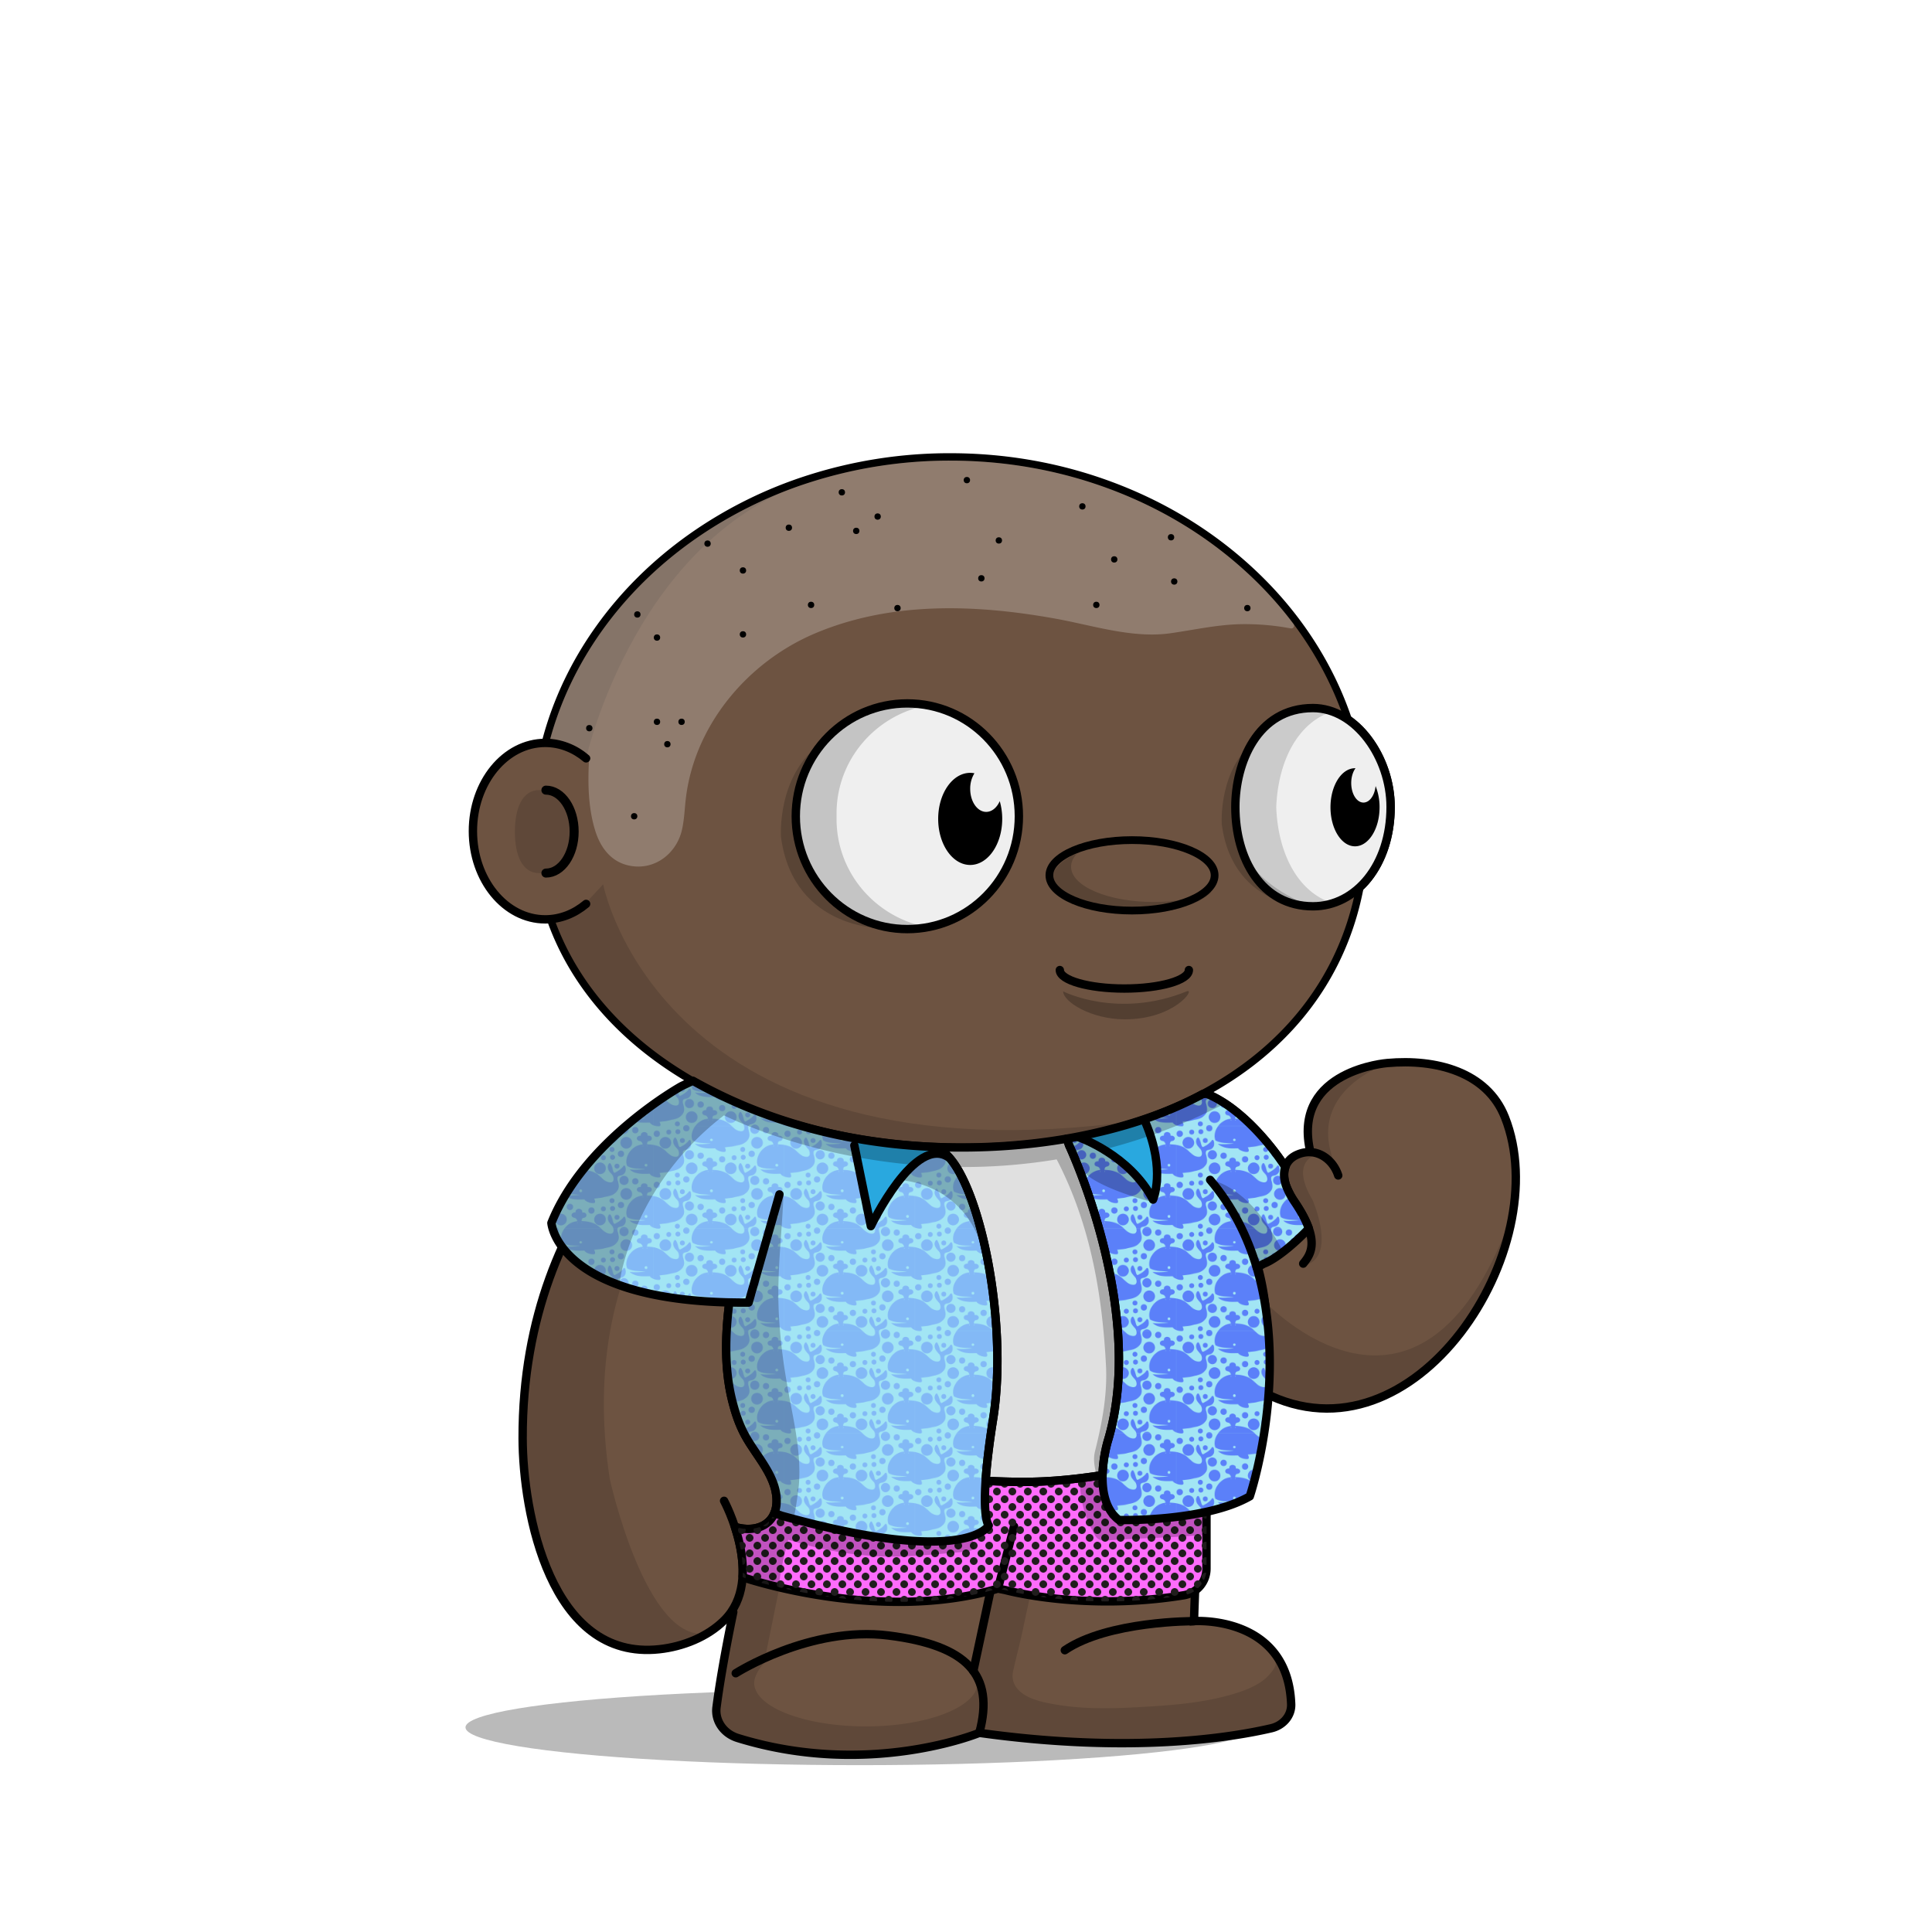 <svg xmlns="http://www.w3.org/2000/svg" xmlns:xlink="http://www.w3.org/1999/xlink" viewBox="0 0 3000 3000" width="100%" height="100%"><defs><style>.cls-1-37{opacity:0.27;}.cls-2-37{fill:#6d5341;}.cls-3-37,.cls-4-37{fill:none;stroke:#000;stroke-linecap:round;stroke-miterlimit:10;}.cls-3-37{stroke-width:13px;}.cls-4-37{stroke-width:14px;}.cls-5-37{opacity:0.13;}</style></defs><g id="body_ground_shadwo-37" data-name="body ground shadwo"><ellipse class="cls-1-37" cx="1334.82" cy="2682.24" rx="612.02" ry="58.67"/></g><g id="TONE_3" data-name="TONE 3"><path class="cls-2-37" d="M1075.21,1684.92l-86.3,76.44-81.19,108.46-57.17,122.51-32.25,136.1-6.75,96.68,6.35,91.23L835,2395.21l31.39,75.86,38.09,50.13,47.54,31,78.62,9.8,53.8-18.18,39.91-27.63,14.26-12.89-9.88,50-15.22,91.24,2.66,29.33,13.85,17,51.09,17.73,78.1,16.35h75.62l66.58-5.32,48.93-8.42,52-13.82,24.82-6.52,41.94,6.07,126.13,9.16,99.75-.28,77.23-5.54,66.85-9.41,35-7.15,26.94-20.17,3.93-17.17-4.13-32.14-26.1-52.19-43.66-30.74-77-13.9,10.76-205.51s11.6-13.31,15.48-16.39,47-58.42,47-58.42l25-55.24,10.56-19.26,31.14,13.27,62.08,11.3,70.55-7.08,44-23.38,49.3-35.46,42.09-44.1,45.13-60.73,24.32-63.88,17.23-65.23,5.15-65.54-6.61-53.5-17.62-48.7-32.84-34.56-44.43-25.16-50.48-7-43.5-2.38-47.62,10.35-47.78,27.42L2036,1718.43l-4.92,39.57,4.92,33.29-26.16,5.63-11.5,8.85-4.35,6.33-38.65-58.25-40.72-31.51-40.6-26.81,31.43-17.16,63.7-49.54,45.12-49.55L2062,1514.7l25.66-53.08,19.46-60.16,22-45.61s67.57-79.84,0-202.29c-1-1.73.06-10,.06-10l-42.42-40.22-26.54-55.74-22.12-48.66-38.92-53.08-40.7-42.47-35.39-32.73-84.93-62.81-67.24-33.62-70.78-27.43-73.43-21.23L1533,712.27l-76.08-3.54-109.71,10.61-100.85,26.55-81.4,33.62-67.24,37.15-77,58.39L963.2,934.33l-61.93,81.39-29.2,69-23.37,63.1-6.32,5.84L794.78,1169l-33.87,33-22.55,52v62.59l15.25,50.65L781,1405l52.34,22.55,25.51,2.22,26.54,65.47,44.24,61.93,38.93,41.58,61.93,50.43,47.77,29.19Z"/><path class="cls-3-37" d="M1188.61,1822.33c-25.84,55.2-43,113.78-52.34,173.17-9.26,58.83-13.91,121.32.77,179.71,4.69,18.63,10.62,36.6,19.91,53.7,18.31,33.72,51.4,65.64,48.8,105.78-2.14,33.08-31.85,46-64.61,36.29"/><path class="cls-3-37" d="M1875.87,1822.33s102.57,98.45,91,287.14c0,0-3.62,117-95.28,193.58a25.6,25.6,0,0,0-9.21,18.23c-1.49,27.45-5.31,101.95-8.34,196,0,0,145.74-10.32,150.89,129,.65,17.51-12.29,33-30.87,37.34-61.79,14.38-217.56,40-453.39,7.15,0,0-171.42,71-375.08,8-21.91-6.79-35.72-26.6-33-47.6,3.64-28.11,11-75.14,26-147.9"/><path class="cls-3-37" d="M1142.45,2598.2s115.4-73.83,237.21-58.6,165.4,61,141,151.19"/><path class="cls-3-37" d="M1854.07,2517.33s-133.35-.74-200.62,45.13"/><line class="cls-3-37" x1="1511.37" y1="2594.76" x2="1564.29" y2="2347.39"/><path class="cls-3-37" d="M1962.82,2162.51c234.13,119.66,454.59-224.88,374-427.73-28.07-70.68-107.32-90.8-182.53-84.12,0,0-145.76,11-120.63,133.23"/><path class="cls-3-37" d="M2078,1825.24c-8.17-25.5-34.33-44.87-63.48-32.33-21.57,9.27-24.07,30.78-17,49.43a121.09,121.09,0,0,0,13,24.25c40.21,59.72,25.13,80.86,13.07,95.56"/><path class="cls-3-37" d="M1994,1809.24s-53-83.28-120-110.78"/><path class="cls-4-37" d="M847.68,1226.92c24.22,0,43.86,28.83,43.86,64.39s-19.64,64.39-43.86,64.39"/><g class="cls-5-37"><path d="M1094.33,1787.19s-201.47,157.92-147.5,509.15c0,0,56.62,258.34,152.17,239.76l-45.17,19.08L987.54,2562l-45-14-53-42.94L852,2442.22s-19.3-58-20-60.58-15.21-73-15.21-73l-4.07-66,3.05-93.58,14.8-87.89,24.13-80.54,29.56-68.17,35.67-59,31.53-47.85,30.94-37.14,43.33-39.74,34.35-32.8,20.29-14.44-27.3-18.43-64-47.48-59.57-58.39-27.71-38.8-42.45-63.51-.62-25.09,42.47-18.58,35.39-38s89.35,468.89,829,367.15c13.61-1.87-115.08,25.45-101.63,22.66l90.13-18.72,59.92-21.23,59.94-27.48,16.88,11.15s-138.51,121.21-481.78,97.32S1157.34,1736.76,1094.33,1787.19Z"/><path d="M887.11,1291.31c0,35.64-22.14,64.54-49.45,64.54s-38.13-28.59-38.13-64.23,10.82-64.85,38.13-64.85S887.11,1255.67,887.11,1291.31Z"/><path d="M1573.17,2594.76c5-22.44,11.15-45.09,15.5-66,9.65-46.4,21-93.08,27.47-140,1.38-10.09,10.82-41.24-4.4-41.86a345.39,345.39,0,0,0-47.38,1.36l-45,207c-2.76,12.73-5.54,25.71-4.26,38.67,1.7,17.12,10.15,32.84,11.64,50,1.1,12.68-9.17,31.37,0,42.38,4.14,5,11.17,6.24,17.6,7.11,54.93,7.46,110,10.25,165.29,12.64h.92l112.2-1.68a17.54,17.54,0,0,0,1.77-.12l105.39-13.38,40.32-6.53a15.92,15.92,0,0,0,7-3l13.67-10.24c19.81-14.84,7.66-38.52,6.72-57.27l-8.71-23.49-9.17-10c5.94,6.46-12.78,24.53-16.48,27.49-13.29,10.63-30,17-46.12,22-49.56,15.11-100.57,18.33-151.92,21.17-41.23,2.29-82.9,2.88-123.77-3.88-14.26-2.36-29.29-5.19-42.53-11.13C1581.78,2628.28,1568.73,2614.52,1573.17,2594.76Z"/><path d="M1964,2021.1s239.6,257.11,382-130.4l-20.31,76.86L2277.13,2057l-57.28,64.14-72.94,47.35-81.48,18.63-48.89-5-53.72-19.66v-31.7l5.41-52.55Z"/><path d="M2047.55,1791.7s-47.47,7.88-9.43,71.58c0,0,38.93,88.47-12.38,101.74,0,0,7.07-21.24,8.84-23s-1-30.6-1-30.6l-15.51-33.06s-18.7-31.29-20.56-36,4.37-40.57,4.37-40.57l22.84-10.07,20.1-2.71Z"/><path d="M2158.44,1650.06s-139.78,42.47-82.27,165.44l-16.53-15s-22.62-9.72-24.28-13.26-4.87-29.41-4.59-31.07,5.2-35,5.2-35l19.58-28,29.33-21.85Z"/><path d="M910.12,1177.54s78.74-358.22,369.81-437l-115,38.93-81,47.6-83.15,68.5-73.31,85.71-52.94,78.26-27.88,94,40.48,9.18Z"/><path d="M1527.19,2638.53,1517,2606.15a27.42,27.42,0,0,1,.89,6.92c0,37.38-77.63,67.68-173.4,67.68s-173.4-30.3-173.4-67.68c0-10.07,8.47-24.59,18.57-33.18l1.72-5.79a2.09,2.09,0,0,1-2.82-2.32L1229,2372.66a44.63,44.63,0,0,1,51.53-35c28.26,5,69.15,9.6,119.68,9.6-108.73,0-195.06-106.63-211.45-199.06-8.65-48.77-14.07-95.19-13.38-144.66.75-52.56,2.46-108.52,10.89-166.33a2.09,2.09,0,0,0-4-1.14c-22.2,50.76-92.27,233.07-29,385.72a1.4,1.4,0,0,0,.15.3l43,70.9a2.56,2.56,0,0,1,.24.56l4.42,17a62.9,62.9,0,0,1-1.35,36.2l-4.83,14.12a2.11,2.11,0,0,1-1.14,1.24l-26.61,11.66a2.06,2.06,0,0,1-1.07.16l-21.94-2.52a2.1,2.1,0,0,0-2.27,2.61l7.71,29.28a1.59,1.59,0,0,1,.06.38l3.63,49.69a2.11,2.11,0,0,1-.08.75l-14.6,49.1-.06.26-24.2,149.68a2.1,2.1,0,0,0,0,.79l6,26.41a2.08,2.08,0,0,0,1.18,1.45l59.31,26.68a2,2,0,0,0,.49.15l69,12.26.26,0,84.09,4h.26l60.19-4.53.24,0,83.39-16a1.05,1.05,0,0,0,.24-.06l40.42-13a2.09,2.09,0,0,0,1.43-1.73l6.33-50.94"/><path d="M1918.06,2248.79s-59.53,81.86-149.77,94c0,0,23,15,91.12-2.65l4.42-20.35,8.85-16.81,10.48-10.21"/></g><path d="M2129.2,1143.53a144,144,0,0,0-31.17-30.72,536.58,536.58,0,0,0-23-56.35c-32.82-68.83-79.79-130.63-139.61-183.69s-129.34-94.63-206.81-123.7c-80.17-30.08-165.32-45.33-253.08-45.33a723.09,723.09,0,0,0-219.4,33.67,674.64,674.64,0,0,0-187.55,93.24c-56,39.93-104,87.44-142.51,141.21-39.24,54.78-67.57,114.53-84.18,177.58a5.75,5.75,0,0,0,11.12,2.93c16.26-61.69,44-120.17,82.41-173.82,37.78-52.73,84.83-99.34,139.84-138.54a663,663,0,0,1,184.36-91.64,711.53,711.53,0,0,1,215.91-33.13c86.38,0,170.17,15,249,44.6,76.14,28.57,144.52,69.46,203.22,121.54s104.7,112.6,136.85,180a522.14,522.14,0,0,1,24.57,61.08c1.7,1.17,3.39,2.41,5.06,3.7.85.67,1.71,1.35,2.55,2l.54.43c.91.76,1.82,1.54,2.72,2.34l.82.73c.88.79,1.76,1.59,2.63,2.42.22.2.43.42.65.63a141.8,141.8,0,0,1,14.69,16.6c21.6,28.51,34,65.55,34,101.63,0,40.38-11.31,77.31-31.91,104.43h0c-.65.86-1.31,1.7-2,2.53-.89,1.11-1.79,2.18-2.69,3.24l-1,1.09c-.6.69-1.2,1.36-1.81,2-.38.42-.77.83-1.16,1.25-.57.6-1.14,1.19-1.72,1.78-.39.4-.78.81-1.18,1.2-.91.9-1.83,1.8-2.76,2.66-20,109.66-76.83,202.64-167.34,272.26-54.72,42.09-120.47,74.65-195.41,96.79s-157.82,33.42-245.91,33.42c-73.58,0-145.3-7.85-213.16-23.33S1154,1714,1098,1684.31c-117.39-62.14-199.49-151.36-237.44-258a5.75,5.75,0,0,0-10.83,3.85c38.92,109.43,122.91,200.84,242.89,264.35,56.87,30.1,120.69,53.35,189.67,69.09,68.7,15.67,141.28,23.62,215.72,23.62,89.2,0,173-11.4,249.17-33.89,76.31-22.54,143.31-55.75,199.16-98.7,91.16-70.12,149-163.31,170.49-273.08a136.34,136.34,0,0,0,12.27-13.43c23.68-29.62,36.73-70.49,36.73-115.08C2165.83,1214.15,2152.48,1174.25,2129.2,1143.53Z"/><path class="cls-3-37" d="M910.12,1403.57c-18.06,15.13-39.93,24-63.49,24-62,0-112.3-61.34-112.3-137s50.28-137,112.3-137c23.56,0,45.43,8.85,63.49,24"/><path class="cls-3-37" d="M1124.34,2330.45s65.27,121.25,0,185.71c-26,25.66-63.7,40.75-100.54,44.76-169.74,18.5-211.9-213.21-212.25-327.21-1.19-384.43,268.87-552.24,268.87-552.24"/></g><defs><style>.cls-1-88,.cls-6-88{fill:none;}.cls-2-88{fill:#201d1d;}.cls-3-88{fill:blue;}.cls-4-88{fill:#e0e0e0;}.cls-5-88{fill:#ff6cfc;}.cls-6-88{stroke:#000;stroke-linecap:round;stroke-linejoin:round;stroke-width:13px;}.cls-7-88{fill:url(#_6_dpi_50_);}.cls-8-88{opacity:0.24;}.cls-9-88{fill:#a2e5f4;}.cls-1-880-88{opacity:0.44;fill:url(#New_Pattern_6);}.cls-1-881-88{fill:#29a8df;}</style><pattern id="_6_dpi_50_" data-name="6 dpi 50%" width="48" height="48" patternUnits="userSpaceOnUse" viewBox="0 0 48 48"><rect class="cls-1-88" width="48" height="48"/><circle class="cls-2-88" cx="24" cy="48" r="6"/><circle class="cls-2-88" cx="48" cy="48" r="6"/><circle class="cls-2-88" cx="24" cy="24" r="6"/><circle class="cls-2-88" cx="48" cy="24" r="6"/><circle class="cls-2-88" cx="36" cy="36" r="6"/><circle class="cls-2-88" cx="12" cy="36" r="6"/><circle class="cls-2-88" cx="36" cy="12" r="6"/><circle class="cls-2-88" cx="12" cy="12" r="6"/><circle class="cls-2-88" cy="48" r="6"/><circle class="cls-2-88" cy="24" r="6"/><circle class="cls-2-88" cx="24" r="6"/><circle class="cls-2-88" cx="48" r="6"/><circle class="cls-2-88" r="6"/></pattern><pattern id="New_Pattern_6" data-name="New Pattern 6" width="202.95" height="158.93" patternUnits="userSpaceOnUse" viewBox="0 0 202.95 158.93"><rect class="cls-1-88" width="202.95" height="158.93"/><circle class="cls-3-88" cx="36.86" cy="155.09" r="3.84"/><path class="cls-3-88" d="M260.76,109.88a9,9,0,0,1-5.72,5.6c-2.64,1-6.24.57-6.73,4.15a11.36,11.36,0,0,0,.48,4.41,44.18,44.18,0,0,1,1.36,6.64,13.55,13.55,0,0,1-.67,6.56,14.15,14.15,0,0,1-2.28,3.65,20.62,20.62,0,0,1-8.82,6.13,43.11,43.11,0,0,1-7,1.79c-1.77.35-3.5.82-5.25,1.24a41.86,41.86,0,0,1-5.67.92c-1.9.19-3.79.41-5.69.61l-2.68.3c1.61,2.91,2,5.48.84,6.51-1.72,1.47-11.67-.09-15.37-4.38a7,7,0,0,1-.63-.86c-2.69.07-5.38.15-8.07.15a56.55,56.55,0,0,1-9.55-.7,28,28,0,0,1-9.84-3.39,21,21,0,0,1-3.53-2.6,1.25,1.25,0,0,0-.24-.16l.06-.11.64.08c1.44.14,2.89.33,4.34.4,1.74.09,3.48.13,5.22.07,2.58-.08,5.15-.25,7.72-.4,1.45-.08,2.9-.19,4.35-.3l1.71-.12a.27.27,0,0,0,.19-.13c-.83-.07-1.66-.16-2.48-.21l-5.57-.33c-1.37-.08-2.74-.14-4.11-.25a41.63,41.63,0,0,1-12.2-2.36c-1.19-.47-2.32-1.09-3.47-1.66a.82.82,0,0,1-.34-.43,16.74,16.74,0,0,1-1.23-6.45A23.78,23.78,0,0,1,163,123.78a29.79,29.79,0,0,1,10.59-12.15,26.15,26.15,0,0,1,9.79-3.82c.83-.15,1.67-.27,2.51-.36-.06-.22-.12-.43-.19-.65a6.85,6.85,0,0,0-2.44-3.84c-1.12-.76-2.51-.79-3.74-1.28A4.08,4.08,0,0,1,177.06,99a3.63,3.63,0,0,1-.08-1.27,4.11,4.11,0,0,1,2.46-3.14,6.26,6.26,0,0,1,2-.6,5.27,5.27,0,0,1,1.05,0,.69.69,0,0,0,.73-.78,4.17,4.17,0,0,1,1.52-3.68,5.88,5.88,0,0,1,4.89-1,5.33,5.33,0,0,1,3.29,2,3.55,3.55,0,0,1,.61,2.69.68.68,0,0,0,.73.83q.38,0,.75,0a6.11,6.11,0,0,1,2.67.54,4.18,4.18,0,0,1,2.53,3.61,4,4,0,0,1-2.45,3.54,11.12,11.12,0,0,1-1.62.46,6.55,6.55,0,0,0-1.56.48c-1.59.81-1.89,3-2,4.64,1.82.07,3.63.2,5.44.36a46.07,46.07,0,0,1,10.46,2.08,31.55,31.55,0,0,1,6.84,3.13,37.57,37.57,0,0,1,5.68,4.44c1.86,1.68,3.7,3.38,5.59,5a19.2,19.2,0,0,0,5.29,3.3c14.06,5,10.4-8.08,8.43-10.35-2.71-3.13-6-6.1-6.93-10.32a8.63,8.63,0,0,1,1.4-7.14,1.83,1.83,0,0,1,1.77-.88,2,2,0,0,1,1.07,1,31.08,31.08,0,0,1,2.79,6.62c.68,2.16.89,4.47,2.2,6.4a1.52,1.52,0,0,0,.75.67c.8.25,2.13-.74,2.81-1.09,1-.54,2.06-1.12,3.06-1.75a33.43,33.43,0,0,0,5.29-4,24.89,24.89,0,0,0,2.3-2.52c.49-.63,1-1.63,1.9-1.68,1.07-.06,1.61,1.06,1.83,1.93A14,14,0,0,1,260.76,109.88Zm-74.39.61a10.18,10.18,0,0,0-.08-1.12l-.06-.33c-.33.2-.52.43-.52.69S186,110.27,186.37,110.49Zm6.91,29.69a2.13,2.13,0,1,0-2.1,1.78A2,2,0,0,0,193.28,140.18Zm0-30.45c0-.28-.23-.54-.63-.76,0,.22,0,.44,0,.66s.06.52.09.78A.9.9,0,0,0,193.28,109.73Z"/><circle class="cls-3-88" cx="160.48" cy="104.92" r="9.09"/><circle class="cls-3-88" cx="139.14" cy="127.48" r="3.84"/><circle class="cls-3-88" cx="174.47" cy="85.36" r="4.89"/><circle class="cls-3-88" cx="152.21" cy="122.12" r="4.89"/><path class="cls-3-88" d="M159.28,149.61a9,9,0,0,1-5.71,5.6c-2.64,1-6.25.57-6.74,4.15a11.34,11.34,0,0,0,.48,4.41,44.31,44.31,0,0,1,1.36,6.65A13.64,13.64,0,0,1,148,177a14.25,14.25,0,0,1-2.28,3.65,20.6,20.6,0,0,1-8.83,6.13,42.62,42.62,0,0,1-7.05,1.8c-1.76.35-3.5.81-5.25,1.24a43.19,43.19,0,0,1-5.67.91c-1.9.19-3.79.41-5.68.62l-2.68.29c1.6,2.91,2,5.48.83,6.51-1.71,1.47-11.67-.09-15.37-4.38a6.9,6.9,0,0,1-.63-.85c-2.69.07-5.38.14-8.07.14a55.68,55.68,0,0,1-9.55-.7A28.28,28.28,0,0,1,67.94,189a22.06,22.06,0,0,1-3.53-2.61,1.6,1.6,0,0,0-.23-.16l0-.1.64.07c1.45.14,2.89.34,4.34.41,1.74.08,3.49.12,5.23.06,2.57-.08,5.14-.25,7.71-.39l4.35-.3,1.72-.13a.23.23,0,0,0,.18-.13c-.83-.07-1.65-.15-2.48-.21-1.85-.12-3.71-.22-5.57-.33-1.37-.08-2.74-.14-4.1-.24a41.58,41.58,0,0,1-12.2-2.37c-1.19-.47-2.33-1.09-3.48-1.66a.84.84,0,0,1-.34-.42A16.82,16.82,0,0,1,59,174a23.77,23.77,0,0,1,2.51-10.47,29.92,29.92,0,0,1,10.59-12.15,26,26,0,0,1,9.79-3.81c.83-.15,1.67-.28,2.51-.37l-.18-.64a7,7,0,0,0-2.45-3.85c-1.11-.75-2.51-.79-3.73-1.28a4,4,0,0,1-2.46-2.69,3.4,3.4,0,0,1-.09-1.27A4.14,4.14,0,0,1,78,134.31a6.19,6.19,0,0,1,2-.59,6.26,6.26,0,0,1,1.06,0,.7.7,0,0,0,.73-.78,4.17,4.17,0,0,1,1.51-3.68,5.92,5.92,0,0,1,4.89-1,5.33,5.33,0,0,1,3.29,2,3.55,3.55,0,0,1,.61,2.69.69.69,0,0,0,.74.83l.74,0a6.3,6.3,0,0,1,2.68.54,4.19,4.19,0,0,1,2.53,3.61,4,4,0,0,1-2.46,3.54,9.88,9.88,0,0,1-1.61.46,6.73,6.73,0,0,0-1.56.48c-1.59.81-1.9,3-2,4.64,1.82.07,3.64.2,5.45.36a46,46,0,0,1,10.45,2.08,31.62,31.62,0,0,1,6.85,3.13A39.28,39.28,0,0,1,119.6,157c1.85,1.68,3.69,3.38,5.58,5a19.5,19.5,0,0,0,5.29,3.3c14.06,5,10.4-8.07,8.44-10.35-2.71-3.13-6-6.1-6.94-10.32a8.6,8.6,0,0,1,1.41-7.14,1.86,1.86,0,0,1,1.76-.88,2,2,0,0,1,1.08,1,31.08,31.08,0,0,1,2.79,6.62c.68,2.17.89,4.47,2.19,6.4a1.57,1.57,0,0,0,.75.67c.81.26,2.13-.74,2.82-1.09,1-.54,2.06-1.12,3-1.75a32.41,32.41,0,0,0,5.29-4,22.83,22.83,0,0,0,2.3-2.52c.5-.63,1-1.63,1.9-1.68,1.08-.06,1.62,1.06,1.83,1.93A14,14,0,0,1,159.28,149.61Zm-74.39.62a10.23,10.23,0,0,0-.07-1.13l-.06-.33a.89.89,0,0,0-.52.69C84.24,149.74,84.48,150,84.89,150.23Zm6.92,29.68a2.13,2.13,0,1,0-2.1,1.79A2,2,0,0,0,91.81,179.91Zm0-30.45c0-.28-.24-.54-.64-.76,0,.22,0,.44,0,.66s.06.52.09.78C91.62,149.94,91.81,149.71,91.81,149.46Z"/><circle class="cls-3-88" cx="119.72" cy="144.65" r="9.09"/><circle class="cls-3-88" cx="157.01" cy="163.38" r="7.17"/><circle class="cls-3-88" cx="59.01" cy="144.65" r="9.09"/><circle class="cls-3-88" cx="146.01" cy="141.21" r="3.84"/><circle class="cls-3-88" cx="124.97" cy="128.09" r="3.84"/><circle class="cls-3-88" cx="138.33" cy="115.36" r="3.84"/><circle class="cls-3-88" cx="72.99" cy="125.09" r="4.89"/><circle class="cls-3-88" cx="106.37" cy="130.67" r="4.89"/><circle class="cls-3-88" cx="50.74" cy="161.85" r="4.89"/><path class="cls-3-88" d="M57.81,109.88a9,9,0,0,1-5.72,5.6c-2.64,1-6.24.57-6.73,4.15a11.36,11.36,0,0,0,.48,4.41,45.46,45.46,0,0,1,1.36,6.64,13.68,13.68,0,0,1-.67,6.56,14.15,14.15,0,0,1-2.28,3.65A20.6,20.6,0,0,1,35.42,147a42.74,42.74,0,0,1-7,1.79c-1.77.35-3.5.82-5.25,1.24a42.12,42.12,0,0,1-5.67.92c-1.9.19-3.8.41-5.69.61l-2.68.3c1.61,2.91,2,5.48.84,6.51C8.21,159.86-1.74,158.3-5.44,154a7,7,0,0,1-.63-.86c-2.69.07-5.38.15-8.07.15a56.55,56.55,0,0,1-9.55-.7,28,28,0,0,1-9.84-3.39,21,21,0,0,1-3.53-2.6,1.25,1.25,0,0,0-.24-.16l.06-.11.64.08c1.44.14,2.89.33,4.34.4,1.74.09,3.48.13,5.22.07,2.57-.08,5.15-.25,7.72-.4,1.45-.08,2.9-.19,4.35-.3l1.71-.12a.27.27,0,0,0,.19-.13c-.83-.07-1.66-.16-2.48-.21l-5.57-.33c-1.37-.08-2.74-.14-4.11-.25a41.63,41.63,0,0,1-12.2-2.36c-1.19-.47-2.32-1.09-3.47-1.66a.82.82,0,0,1-.34-.43,16.74,16.74,0,0,1-1.23-6.45,23.78,23.78,0,0,1,2.52-10.47,29.79,29.79,0,0,1,10.59-12.15,26.17,26.17,0,0,1,9.78-3.82q1.26-.23,2.52-.36c-.06-.22-.12-.43-.19-.65A6.85,6.85,0,0,0-19.69,103c-1.12-.76-2.51-.79-3.74-1.28A4.08,4.08,0,0,1-25.89,99,3.63,3.63,0,0,1-26,97.72a4.11,4.11,0,0,1,2.46-3.14,6.26,6.26,0,0,1,2-.6,5.27,5.27,0,0,1,1.05,0,.69.69,0,0,0,.73-.78,4.17,4.17,0,0,1,1.52-3.68,5.87,5.87,0,0,1,4.89-1,5.33,5.33,0,0,1,3.29,2,3.5,3.5,0,0,1,.6,2.69.69.69,0,0,0,.74.83q.38,0,.75,0a6.11,6.11,0,0,1,2.67.54,4.18,4.18,0,0,1,2.53,3.61,4,4,0,0,1-2.45,3.54,11.12,11.12,0,0,1-1.62.46,6.55,6.55,0,0,0-1.56.48c-1.59.81-1.89,3-2,4.64,1.81.07,3.63.2,5.44.36A46.07,46.07,0,0,1,5.6,109.69a31.55,31.55,0,0,1,6.84,3.13,38.07,38.07,0,0,1,5.68,4.44c1.86,1.68,3.7,3.38,5.59,5a19.2,19.2,0,0,0,5.29,3.3c14,5,10.4-8.08,8.43-10.35-2.71-3.13-6-6.1-6.93-10.32a8.59,8.59,0,0,1,1.4-7.14,1.83,1.83,0,0,1,1.77-.88,2,2,0,0,1,1.07,1,31.08,31.08,0,0,1,2.79,6.62c.68,2.16.89,4.47,2.2,6.4a1.52,1.52,0,0,0,.75.67c.8.25,2.13-.74,2.81-1.09,1-.54,2.06-1.12,3.06-1.75a33.43,33.43,0,0,0,5.29-4,24.89,24.89,0,0,0,2.3-2.52c.49-.63,1-1.63,1.9-1.68,1.07-.06,1.61,1.06,1.83,1.93A14.08,14.08,0,0,1,57.81,109.88Zm-74.39.61a10.18,10.18,0,0,0-.08-1.12l-.06-.33c-.33.2-.52.43-.52.69S-17,110.27-16.58,110.49Zm6.91,29.69a2,2,0,0,0-2.1-1.78,2,2,0,0,0-2.1,1.78,2,2,0,0,0,2.1,1.78A2,2,0,0,0-9.67,140.18Zm0-30.45c0-.28-.23-.54-.63-.76q0,.33,0,.66c0,.26.06.52.09.78A.9.9,0,0,0-9.67,109.73Z"/><circle class="cls-3-88" cx="18.25" cy="104.92" r="9.09"/><circle class="cls-3-88" cx="55.54" cy="123.64" r="7.17"/><circle class="cls-3-88" cx="44.53" cy="101.48" r="3.84"/><circle class="cls-3-88" cx="23.5" cy="88.36" r="3.84"/><circle class="cls-3-88" cx="36.86" cy="75.63" r="3.84"/><circle class="cls-3-88" cx="4.89" cy="90.94" r="4.89"/><path class="cls-3-88" d="M260.76,30.41A9,9,0,0,1,255,36c-2.64,1-6.24.58-6.73,4.15a11.34,11.34,0,0,0,.48,4.41,44.56,44.56,0,0,1,1.36,6.65,13.5,13.5,0,0,1-.67,6.55,14,14,0,0,1-2.28,3.66,20.6,20.6,0,0,1-8.82,6.12,42.14,42.14,0,0,1-7,1.8c-1.77.35-3.5.82-5.25,1.24a41.84,41.84,0,0,1-5.67.91l-5.69.62-2.68.29c1.61,2.92,2,5.49.84,6.51-1.72,1.48-11.67-.09-15.37-4.37a7.83,7.83,0,0,1-.63-.86c-2.69.07-5.38.14-8.07.15a57.6,57.6,0,0,1-9.55-.7,28.23,28.23,0,0,1-9.84-3.39,20.52,20.52,0,0,1-3.53-2.61,2,2,0,0,0-.24-.16l.06-.1.64.08c1.44.14,2.89.33,4.34.4,1.74.08,3.48.12,5.22.07,2.58-.08,5.15-.25,7.72-.4,1.45-.08,2.9-.2,4.35-.3l1.71-.13a.23.23,0,0,0,.19-.12c-.83-.07-1.66-.16-2.48-.21l-5.57-.34c-1.37-.08-2.74-.14-4.11-.24a41.32,41.32,0,0,1-12.2-2.37c-1.19-.46-2.32-1.08-3.47-1.65a.91.91,0,0,1-.34-.43,16.81,16.81,0,0,1-1.23-6.45A23.79,23.79,0,0,1,163,44.31a29.82,29.82,0,0,1,10.59-12.14,26,26,0,0,1,9.79-3.82c.83-.15,1.67-.27,2.51-.37-.06-.21-.12-.43-.19-.64a6.91,6.91,0,0,0-2.44-3.85c-1.12-.75-2.51-.78-3.74-1.27a4.09,4.09,0,0,1-2.46-2.7,3.6,3.6,0,0,1-.08-1.27,4.09,4.09,0,0,1,2.46-3.13,6,6,0,0,1,2-.6,6.14,6.14,0,0,1,1.05,0,.69.69,0,0,0,.73-.78A4.17,4.17,0,0,1,184.77,10a5.88,5.88,0,0,1,4.89-1A5.36,5.36,0,0,1,193,11a3.58,3.58,0,0,1,.61,2.7.68.68,0,0,0,.73.82l.75,0a6.41,6.41,0,0,1,2.67.54,4.19,4.19,0,0,1,2.53,3.61,4,4,0,0,1-2.45,3.55,10,10,0,0,1-1.62.45,6.58,6.58,0,0,0-1.56.49c-1.59.8-1.89,3-2,4.63,1.82.08,3.63.21,5.44.36a46.62,46.62,0,0,1,10.46,2.08,31.55,31.55,0,0,1,6.84,3.13,38.22,38.22,0,0,1,5.68,4.44c1.86,1.69,3.7,3.39,5.59,5a19.2,19.2,0,0,0,5.29,3.3c14.06,5,10.4-8.08,8.43-10.35-2.71-3.14-6-6.11-6.93-10.33a8.61,8.61,0,0,1,1.4-7.13,1.86,1.86,0,0,1,1.77-.89,2.07,2.07,0,0,1,1.07,1,31,31,0,0,1,2.79,6.61c.68,2.17.89,4.47,2.2,6.4a1.48,1.48,0,0,0,.75.67c.8.26,2.13-.73,2.81-1.09q1.56-.81,3.06-1.74a32.9,32.9,0,0,0,5.29-4,22.92,22.92,0,0,0,2.3-2.52c.49-.63,1-1.62,1.9-1.68,1.07-.06,1.61,1.06,1.83,1.94A13.94,13.94,0,0,1,260.76,30.41ZM186.37,31a10.18,10.18,0,0,0-.08-1.12l-.06-.34a.89.89,0,0,0-.52.69C185.71,30.55,186,30.81,186.37,31Zm6.91,29.69a2.13,2.13,0,1,0-2.1,1.78A2,2,0,0,0,193.28,60.72Zm0-30.46c0-.28-.23-.54-.63-.76,0,.22,0,.44,0,.66s.06.52.09.78C193.09,30.74,193.28,30.51,193.28,30.26Z"/><circle class="cls-3-88" cx="160.48" cy="25.46" r="9.09"/><circle class="cls-3-88" cx="139.14" cy="48.02" r="3.84"/><circle class="cls-3-88" cx="174.47" cy="5.89" r="4.89"/><circle class="cls-3-88" cx="152.21" cy="42.66" r="4.89"/><path class="cls-3-88" d="M159.28,70.14a9,9,0,0,1-5.71,5.61c-2.64,1-6.25.57-6.74,4.14a11.41,11.41,0,0,0,.48,4.42A44.18,44.18,0,0,1,148.67,91,13.62,13.62,0,0,1,148,97.5a14.31,14.31,0,0,1-2.28,3.66,20.6,20.6,0,0,1-8.83,6.13,42.6,42.6,0,0,1-7.05,1.79c-1.76.35-3.5.82-5.25,1.24a40.09,40.09,0,0,1-5.67.91l-5.68.62-2.68.3c1.6,2.91,2,5.48.83,6.5-1.71,1.48-11.67-.08-15.37-4.37a7,7,0,0,1-.63-.86c-2.69.07-5.38.14-8.07.15a57.76,57.76,0,0,1-9.55-.7,28.09,28.09,0,0,1-9.84-3.39,20.91,20.91,0,0,1-3.53-2.61c-.07-.06-.16-.1-.23-.16l0-.1.64.08c1.45.14,2.89.33,4.34.4,1.74.08,3.49.12,5.23.07,2.57-.08,5.14-.25,7.71-.4,1.45-.08,2.9-.2,4.35-.3l1.72-.12a.26.26,0,0,0,.18-.13c-.83-.07-1.65-.16-2.48-.21-1.85-.12-3.71-.22-5.57-.33-1.37-.08-2.74-.15-4.1-.25a41.57,41.57,0,0,1-12.2-2.36c-1.19-.47-2.33-1.09-3.48-1.66a.91.91,0,0,1-.34-.43A16.77,16.77,0,0,1,59,94.52,23.81,23.81,0,0,1,61.52,84,29.9,29.9,0,0,1,72.11,71.9a26.21,26.21,0,0,1,9.79-3.82c.83-.15,1.67-.27,2.51-.37l-.18-.64a7,7,0,0,0-2.45-3.85c-1.11-.75-2.51-.78-3.73-1.27a4.07,4.07,0,0,1-2.46-2.7A3.39,3.39,0,0,1,75.5,58,4.13,4.13,0,0,1,78,54.85a6,6,0,0,1,2-.6,6.26,6.26,0,0,1,1.06,0,.7.7,0,0,0,.73-.78,4.19,4.19,0,0,1,1.51-3.68,5.88,5.88,0,0,1,4.89-1,5.33,5.33,0,0,1,3.29,2,3.55,3.55,0,0,1,.61,2.69.69.69,0,0,0,.74.83c.25,0,.5,0,.74,0a6.46,6.46,0,0,1,2.68.54,4.2,4.2,0,0,1,2.53,3.61,4,4,0,0,1-2.46,3.55,9.85,9.85,0,0,1-1.61.45,6.3,6.3,0,0,0-1.56.49c-1.59.8-1.9,3-2,4.63,1.82.08,3.64.21,5.45.36A46,46,0,0,1,107.07,70a32.07,32.07,0,0,1,6.85,3.12,39.28,39.28,0,0,1,5.68,4.44c1.85,1.69,3.69,3.39,5.58,5a19.5,19.5,0,0,0,5.29,3.3c14.06,5,10.4-8.08,8.44-10.35-2.71-3.13-6-6.11-6.94-10.32A8.6,8.6,0,0,1,133.38,58a1.85,1.85,0,0,1,1.76-.89,2,2,0,0,1,1.08,1.05A31.08,31.08,0,0,1,139,64.82c.68,2.16.89,4.47,2.19,6.4a1.62,1.62,0,0,0,.75.67c.81.25,2.13-.74,2.82-1.1,1-.53,2.06-1.12,3-1.74a33,33,0,0,0,5.29-4,22.93,22.93,0,0,0,2.3-2.53c.5-.63,1-1.62,1.9-1.67,1.08-.07,1.62,1.06,1.83,1.93A13.94,13.94,0,0,1,159.28,70.14Zm-74.39.62a10.2,10.2,0,0,0-.07-1.12l-.06-.34c-.33.21-.52.44-.52.69S84.48,70.54,84.89,70.76Zm6.92,29.69a2.13,2.13,0,1,0-2.1,1.78A2,2,0,0,0,91.81,100.45Zm0-30.46c0-.28-.24-.54-.64-.75,0,.22,0,.44,0,.65s.06.52.09.78C91.62,70.47,91.81,70.24,91.81,70Z"/><circle class="cls-3-88" cx="119.72" cy="65.19" r="9.09"/><circle class="cls-3-88" cx="157.01" cy="83.91" r="7.17"/><circle class="cls-3-88" cx="59.01" cy="65.19" r="9.09"/><circle class="cls-3-88" cx="146.01" cy="61.75" r="3.84"/><circle class="cls-3-88" cx="124.97" cy="48.63" r="3.84"/><circle class="cls-3-88" cx="138.33" cy="35.9" r="3.84"/><circle class="cls-3-88" cx="37.66" cy="87.75" r="3.84"/><circle class="cls-3-88" cx="72.99" cy="45.62" r="4.89"/><circle class="cls-3-88" cx="106.37" cy="51.21" r="4.89"/><circle class="cls-3-88" cx="50.74" cy="82.39" r="4.89"/><path class="cls-3-88" d="M57.81,30.41A9,9,0,0,1,52.09,36c-2.64,1-6.24.58-6.73,4.15a11.34,11.34,0,0,0,.48,4.41,45.86,45.86,0,0,1,1.36,6.65,13.62,13.62,0,0,1-.67,6.55,14,14,0,0,1-2.28,3.66,20.57,20.57,0,0,1-8.83,6.12,41.79,41.79,0,0,1-7,1.8c-1.77.35-3.5.82-5.25,1.24a42.09,42.09,0,0,1-5.67.91l-5.69.62-2.68.29c1.61,2.92,2,5.49.84,6.51C8.21,80.4-1.74,78.83-5.44,74.55a7.83,7.83,0,0,1-.63-.86c-2.69.07-5.38.14-8.07.15a57.6,57.6,0,0,1-9.55-.7,28.23,28.23,0,0,1-9.84-3.39,20.52,20.52,0,0,1-3.53-2.61A2,2,0,0,0-37.3,67l.06-.1.64.08c1.44.14,2.89.33,4.34.4,1.74.08,3.48.12,5.22.07,2.57-.08,5.15-.25,7.72-.4,1.45-.08,2.9-.2,4.35-.3l1.71-.13a.23.23,0,0,0,.19-.12c-.83-.07-1.66-.16-2.48-.21l-5.57-.34c-1.37-.08-2.74-.14-4.11-.24a41.32,41.32,0,0,1-12.2-2.37c-1.19-.46-2.32-1.08-3.47-1.65a.91.91,0,0,1-.34-.43,16.81,16.81,0,0,1-1.23-6.45,23.79,23.79,0,0,1,2.52-10.48A29.82,29.82,0,0,1-29.36,32.17a26,26,0,0,1,9.78-3.82c.84-.15,1.68-.27,2.52-.37-.06-.21-.12-.43-.19-.64a6.91,6.91,0,0,0-2.44-3.85c-1.12-.75-2.51-.78-3.74-1.27a4.09,4.09,0,0,1-2.46-2.7A3.6,3.6,0,0,1-26,18.25a4.09,4.09,0,0,1,2.46-3.13,6,6,0,0,1,2-.6,6.14,6.14,0,0,1,1.05,0,.69.69,0,0,0,.73-.78A4.17,4.17,0,0,1-18.18,10a5.87,5.87,0,0,1,4.89-1A5.36,5.36,0,0,1-10,11a3.53,3.53,0,0,1,.6,2.7.69.69,0,0,0,.74.82l.75,0a6.41,6.41,0,0,1,2.67.54,4.19,4.19,0,0,1,2.53,3.61,4,4,0,0,1-2.45,3.55,10,10,0,0,1-1.62.45,6.58,6.58,0,0,0-1.56.49c-1.59.8-1.89,3-2,4.63,1.81.08,3.63.21,5.44.36A46.62,46.62,0,0,1,5.6,30.22a31.55,31.55,0,0,1,6.84,3.13,38.74,38.74,0,0,1,5.68,4.44c1.86,1.69,3.7,3.39,5.59,5A19.2,19.2,0,0,0,29,46.12c14,5,10.4-8.08,8.43-10.35-2.71-3.14-6-6.11-6.93-10.33a8.58,8.58,0,0,1,1.4-7.13,1.86,1.86,0,0,1,1.77-.89,2.07,2.07,0,0,1,1.07,1,31,31,0,0,1,2.79,6.61c.68,2.17.89,4.47,2.2,6.4a1.48,1.48,0,0,0,.75.67c.8.26,2.13-.73,2.81-1.09q1.56-.81,3.06-1.74a32.9,32.9,0,0,0,5.29-4,22.92,22.92,0,0,0,2.3-2.52c.49-.63,1-1.62,1.9-1.68,1.07-.06,1.61,1.06,1.83,1.94A14,14,0,0,1,57.81,30.41ZM-16.58,31a10.18,10.18,0,0,0-.08-1.12l-.06-.34a.89.89,0,0,0-.52.69C-17.24,30.55-17,30.81-16.58,31Zm6.91,29.69a2,2,0,0,0-2.1-1.79,2,2,0,0,0-2.1,1.79,2,2,0,0,0,2.1,1.78A2,2,0,0,0-9.67,60.72Zm0-30.46c0-.28-.23-.54-.63-.76q0,.33,0,.66c0,.26.06.52.09.78C-9.86,30.74-9.67,30.51-9.67,30.26Z"/><circle class="cls-3-88" cx="18.25" cy="25.46" r="9.09"/><circle class="cls-3-88" cx="55.54" cy="44.18" r="7.17"/><circle class="cls-3-88" cx="44.53" cy="22.01" r="3.84"/><circle class="cls-3-88" cx="23.5" cy="8.9" r="3.84"/><circle class="cls-3-88" cx="4.89" cy="11.48" r="4.89"/><path class="cls-3-88" d="M159.28-9.32a9,9,0,0,1-5.71,5.6c-2.64,1-6.25.57-6.74,4.15a11.34,11.34,0,0,0,.48,4.41,44.31,44.31,0,0,1,1.36,6.65A13.64,13.64,0,0,1,148,18a14.08,14.08,0,0,1-2.28,3.65,20.6,20.6,0,0,1-8.83,6.13,42.62,42.62,0,0,1-7.05,1.8c-1.76.35-3.5.81-5.25,1.24a43.19,43.19,0,0,1-5.67.91c-1.9.19-3.79.41-5.68.62l-2.68.29c1.6,2.91,2,5.48.83,6.51-1.71,1.48-11.67-.09-15.37-4.38A6.9,6.9,0,0,1,95.4,34c-2.69.07-5.38.14-8.07.14a56.69,56.69,0,0,1-9.55-.69A28.5,28.5,0,0,1,67.94,30a20.91,20.91,0,0,1-3.53-2.61c-.07-.06-.16-.11-.23-.16l0-.1.64.08c1.45.14,2.89.33,4.34.4,1.74.08,3.49.12,5.23.07,2.57-.08,5.14-.26,7.71-.4L86.5,27l1.72-.13a.22.22,0,0,0,.18-.12c-.83-.08-1.65-.16-2.48-.22-1.85-.12-3.71-.22-5.57-.33-1.37-.08-2.74-.14-4.1-.24a41.58,41.58,0,0,1-12.2-2.37c-1.19-.47-2.33-1.08-3.48-1.66a.84.84,0,0,1-.34-.42A16.82,16.82,0,0,1,59,15.05,23.77,23.77,0,0,1,61.52,4.58,29.9,29.9,0,0,1,72.11-7.56a26,26,0,0,1,9.79-3.82c.83-.15,1.67-.27,2.51-.37l-.18-.64a7,7,0,0,0-2.45-3.85c-1.11-.75-2.51-.79-3.73-1.27a4.07,4.07,0,0,1-2.46-2.7,3.4,3.4,0,0,1-.09-1.27A4.16,4.16,0,0,1,78-24.62a6.19,6.19,0,0,1,2-.59,6.26,6.26,0,0,1,1.06,0,.7.7,0,0,0,.73-.78,4.17,4.17,0,0,1,1.51-3.68,5.92,5.92,0,0,1,4.89-1,5.38,5.38,0,0,1,3.29,2,3.57,3.57,0,0,1,.61,2.7.69.69,0,0,0,.74.82l.74,0a6.3,6.3,0,0,1,2.68.54,4.19,4.19,0,0,1,2.53,3.61,4,4,0,0,1-2.46,3.54,9,9,0,0,1-1.61.46,6.3,6.3,0,0,0-1.56.49c-1.59.8-1.9,3-2,4.63,1.82.08,3.64.21,5.45.36a46.54,46.54,0,0,1,10.45,2.08,31.62,31.62,0,0,1,6.85,3.13,39.28,39.28,0,0,1,5.68,4.44c1.85,1.68,3.69,3.38,5.58,5a19.29,19.29,0,0,0,5.29,3.31c14.06,5,10.4-8.08,8.44-10.35-2.71-3.14-6-6.11-6.94-10.33a8.6,8.6,0,0,1,1.41-7.14,1.86,1.86,0,0,1,1.76-.88,2,2,0,0,1,1.08,1A31.29,31.29,0,0,1,139-14.65c.68,2.17.89,4.47,2.19,6.4a1.57,1.57,0,0,0,.75.67c.81.26,2.13-.74,2.82-1.09,1-.54,2.06-1.12,3-1.74a33,33,0,0,0,5.29-4,22,22,0,0,0,2.3-2.52c.5-.63,1-1.62,1.9-1.68,1.08-.06,1.62,1.06,1.83,1.93A14,14,0,0,1,159.28-9.32ZM84.89-8.7a10.39,10.39,0,0,0-.07-1.13l-.06-.33a.89.89,0,0,0-.52.69C84.24-9.19,84.48-8.92,84.89-8.7ZM91.81,21a2.13,2.13,0,0,0-4.2,0,2.13,2.13,0,0,0,4.2,0Zm0-30.45c0-.28-.24-.54-.64-.76,0,.22,0,.44,0,.66s.06.52.09.78C91.62-9,91.81-9.22,91.81-9.47Z"/><circle class="cls-3-88" cx="157.01" cy="4.45" r="7.17"/><circle class="cls-3-88" cx="37.66" cy="8.29" r="3.84"/><circle class="cls-3-88" cx="50.74" cy="2.92" r="4.89"/></pattern></defs><path class="cls-4-88" d="M1761.6,2253c15.46-44,26.7-87,23.89-131-8.43-120-38-238-126.51-346-.83-.94-1.7-1.87-2.6-2.79a1968.49,1968.49,0,0,1-231.16,8l13.38,10.31c74.54,46.8,137.57,261.19,103.91,411.63-9.29,41.55-14.19,72.77-16.41,96.2l6.79.25q35.2,1.26,70.46,1.43c54.51.2,108.49-3.24,162.08-8.79C1760.67,2279,1756.7,2266.24,1761.6,2253Z"/><path class="cls-5-88" d="M1871.23,2258c-64.3,14.61-128.87,29.61-194.29,37.49a732.71,732.71,0,0,1-91.52,5.62c-28.28-.14-56.53-1.51-84.73-3.6-20.7-1.54-41.36-3.46-62-5.57-25.1-2.58-50.17-5.47-75.25-8.3-13.62-1.54-53.92-12.8-65.12-7.16a1.89,1.89,0,0,0-.3.19l-95.52,72.91c-8.53,21.06-32.14,28.91-58.21,22.31a1.78,1.78,0,0,0-2.13,2.28c6.68,21,12.37,47.3,11,73.25a1.77,1.77,0,0,0,.8,1.58l.87.57a2.09,2.09,0,0,0,.4.19c2.22.75,22.2,7.39,54,14.88,74.28,17.53,213,39.74,340.12,2.26a1.88,1.88,0,0,1,.85,0l10.55,2.11.11,0c2.86.78,123.23,33.19,277.37,8.15a42,42,0,0,0,35.24-41.44v-176A1.78,1.78,0,0,0,1871.23,2258Z"/><line class="cls-6-88" x1="1549.71" y1="2466.73" x2="1574.64" y2="2370.15"/><path class="cls-6-88" d="M1202.5,2349.53l95.52-72.91a1.89,1.89,0,0,1,.3-.19c11.2-5.64,51.5,5.62,65.12,7.16,25.08,2.83,50.15,5.72,75.25,8.3,48.76,5,97.69,8.93,146.73,9.17,97.06.49,191.73-21.74,285.81-43.11a1.78,1.78,0,0,1,2.18,1.74v176a42,42,0,0,1-35.24,41.44c-154.14,25-274.51-7.37-277.37-8.15l-.11,0-10.55-2.11a1.88,1.88,0,0,0-.85,0c-181.41,53.5-386.66-14.64-394.08-17.14a2.09,2.09,0,0,1-.4-.19l-.87-.57a1.77,1.77,0,0,1-.8-1.58c1.39-25.95-4.3-52.21-11-73.25h0a1.78,1.78,0,0,1,2.13-2.28c26.07,6.6,49.68-1.25,58.21-22.31"/><path class="cls-7-88" d="M1871.23,2258c-64.3,14.61-128.87,29.61-194.29,37.49a732.71,732.71,0,0,1-91.52,5.62c-28.28-.14-56.53-1.51-84.73-3.6-20.7-1.54-41.36-3.46-62-5.57-25.1-2.58-50.17-5.47-75.25-8.3-13.62-1.54-53.92-12.8-65.12-7.16a1.89,1.89,0,0,0-.3.19l-95.52,72.91c-8.53,21.06-32.14,28.91-58.21,22.31a1.78,1.78,0,0,0-2.13,2.28c6.68,21,12.37,47.3,11,73.25a1.77,1.77,0,0,0,.8,1.58l.87.57a2.09,2.09,0,0,0,.4.19c2.22.75,22.2,7.39,54,14.88,74.28,17.53,213,39.74,340.12,2.26a1.88,1.88,0,0,1,.85,0l10.55,2.11.11,0c2.86.78,123.23,33.19,277.37,8.15a42,42,0,0,0,35.24-41.44v-176A1.78,1.78,0,0,0,1871.23,2258Z"/><path class="cls-8-88" d="M1701,2385c4,7,12,8,19,7,51-4,101-4,153-9l.41-.05V2259.69a1.78,1.78,0,0,0-2.18-1.74c-64.3,14.61-128.87,29.61-194.29,37.49C1676.51,2326.76,1684.13,2358,1701,2385Z"/><path class="cls-8-88" d="M1394,2417c33-1,66-4,99-7,8-1,21-2,20-7-9.14-35.27-10.18-70.55-12.31-105.54-20.7-1.54-41.36-3.46-62-5.57-25.1-2.58-50.17-5.47-75.25-8.3-13.62-1.54-53.92-12.8-65.12-7.16a1.89,1.89,0,0,0-.3.19l-95.52,72.91c-8.53,21.06-32.14,28.91-58.21,22.31a1.78,1.78,0,0,0-2.13,2.28c6.68,21,12.37,47.3,11,73.25a1.77,1.77,0,0,0,.8,1.58l.87.57a2.09,2.09,0,0,0,.4.19c2.22.75,22.2,7.39,54,14.88,2.5-24.88,8.34-49.24,14.83-73.59C1279,2408,1336,2418,1394,2417Z"/><path class="cls-9-88" d="M2010.55,1866.59a121.09,121.09,0,0,1-13-24.25c-3.86-10.15-4.88-21.15-1.53-30.56l-2-2.54s-53-83.28-120-110.78l-6.25.33c-49.4,26.59-103,45.17-157.44,58.23q-26.74,6.42-53.82,11.09l3.69,10.49S1781.61,2036,1720,2238.28c0,0-26.73,88.59,17.43,122,0,0,133.1,3.35,203.23-36.77,0,0,61.86-183.42,10.72-355.31l.67-.36,10.74-5.77s10.64-3.31,31.29-19.43a372.81,372.81,0,0,0,34.38-30.89l3.75-4.45C2028.3,1896.16,2021.46,1882.79,2010.55,1866.59Z"/><path class="cls-9-88" d="M1468.22,1791.55l-9.52-10.31c-3.67-.11-7.33-.25-11-.4-85.88-3.56-171.31-19.36-252.31-48.28q-23.55-8.4-46.58-18.27a742.79,742.79,0,0,1-73-36.06l-17.79,8.43S907.55,1770.24,856.23,1899c0,0,4.09,59.91,104.93,96.35,39.66,14.33,94.28,25,169.49,27l1.59,1.63c0,.38-.09.76-.14,1.14-6.1,49.89-7.3,101.42,4.94,150.11,4.69,18.63,10.62,36.6,19.91,53.7,18.31,33.72,51.4,65.64,48.8,105.78a47.74,47.74,0,0,1-3.25,14.84l11.23,4.09q7,2,13.88,3.79c276.23,74.34,307.69,11.25,307.69,11.25s-17.1-15,6.84-165.48S1521.25,1838.35,1468.22,1791.55Z"/><path class="cls-1-880-88" d="M2010.55,1866.59a121.09,121.09,0,0,1-13-24.25c-3.86-10.15-4.88-21.15-1.53-30.56l-2-2.54s-53-83.28-120-110.78l-6.25.33c-49.4,26.59-103,45.17-157.44,58.23q-26.74,6.42-53.82,11.09l3.69,10.49S1781.61,2036,1720,2238.28c0,0-26.73,88.59,17.43,122,0,0,133.1,3.35,203.23-36.77,0,0,61.86-183.42,10.72-355.31l.67-.36,10.74-5.77s10.64-3.31,31.29-19.43a372.81,372.81,0,0,0,34.38-30.89l3.75-4.45C2028.3,1896.16,2021.46,1882.79,2010.55,1866.59Z"/><path class="cls-1-880-88" d="M1468.22,1791.55l-9.52-10.31c-3.67-.11-7.33-.25-11-.4-85.88-3.56-171.31-19.36-252.31-48.28q-23.55-8.4-46.58-18.27a742.79,742.79,0,0,1-73-36.06l-17.79,8.43S907.55,1770.24,856.23,1899c0,0,4.09,59.91,104.93,96.35,39.66,14.33,94.28,25,169.49,27l1.59,1.63c0,.38-.09.76-.14,1.14-6.1,49.89-7.3,101.42,4.94,150.11,4.69,18.63,10.62,36.6,19.91,53.7,18.31,33.72,51.4,65.64,48.8,105.78a47.74,47.74,0,0,1-3.25,14.84l11.23,4.09q7,2,13.88,3.79c276.23,74.34,307.69,11.25,307.69,11.25s-17.1-15,6.84-165.48S1521.25,1838.35,1468.22,1791.55Z"/><path class="cls-1-881-88" d="M1730,1797c23,20,50,36,62,64,10.48-41.91,3.59-84.94-13.54-123.65-22.4,7.66-45.2,14.17-68.16,19.67q-17.79,4.27-35.73,7.73c7.7,2.88,16,4.21,23.43,8.25C1710,1779,1720,1789,1730,1797Z"/><path class="cls-1-881-88" d="M1409,1821c15.64-16.42,35.55-24.28,54.49-34.57l-4.79-5.19c-3.67-.11-7.33-.25-11-.4a885,885,0,0,1-120.31-13.21c10.22,43,14.72,87.57,29.61,130.37C1372,1871,1388,1845,1409,1821Z"/><path class="cls-6-88" d="M1707.56,2291.25c-40.38,6.15-81,10-122.14,9.81-16.72-.08-33.43-.59-50.12-1.43l-4.83-.25c1.58-23.43,5.06-54.65,11.67-96.2,23.95-150.44-20.89-364.83-73.92-411.63l-9.52-10.31c66.13,2.08,132.57-1.85,197.78-13.13l3.69,10.49S1781.61,2036,1720,2238.28a221,221,0,0,0-8,52.28Z"/><path class="cls-8-88" d="M1220.33,2138.89c-7.74-46.86-12.58-95.44-11.61-143.41,1-48.85,6.39-97.48,8.07-146.3-15,48-31,94-41,146-1,8-2,19-8,20-11.16,2.09-21.35,3.22-30.9,7.1-6.1,49.88-7.3,101.42,4.94,150.1,4.68,18.64,10.62,36.6,19.9,53.7,18.32,33.72,51.41,65.65,48.81,105.79a47.62,47.62,0,0,1-3.25,14.83l11.23,4.1q7,1.95,13.87,3.79c2.08.56,7.79-45.15,8.08-48.8,3.75-47-6.62-92.78-15.18-138.69Q1222.68,2153,1220.33,2138.89Z"/><path class="cls-6-88" d="M1326.62,1778.6,1352.28,1904s69.18-144.88,121.88-106.06"/><path class="cls-6-88" d="M1951.41,1968.22c-14.17-47.65-37-94.41-72.3-136.13"/><path class="cls-6-88" d="M1675.33,1766s78.53,27,115.07,96.76c0,0,20.22-45.21-11.66-119.77"/><path class="cls-6-88" d="M1132.41,2022.37q14.49.36,30,.28l47.9-168"/><path class="cls-6-88" d="M1660.17,1778.6S1781.61,2036,1720,2238.28c0,0-26.73,88.59,17.43,122,0,0,133.1,3.35,203.23-36.77,0,0,61.86-183.42,10.72-355.31l11.41-6.13s22.55-7,65.67-50.32l3.75-4.45c-3.94-11.16-10.78-24.53-21.69-40.73a121.09,121.09,0,0,1-13-24.25c-3.86-10.15-4.88-21.15-1.53-30.56l-2-2.54s-53-83.28-120-110.78l-6.25.33c-49.4,26.59-103,45.17-157.44,58.23q-26.74,6.42-53.82,11.09Z"/><path class="cls-6-88" d="M1213.73,2353.62c289.07,80.23,321.57,15,321.57,15s-17.1-15,6.84-165.48-20.89-364.83-73.92-411.63l-9.52-10.31c-3.67-.11-7.33-.25-11-.4-85.88-3.56-171.31-19.36-252.31-48.28a765.18,765.18,0,0,1-119.53-54.33l-17.79,8.43S907.55,1770.24,856.23,1899c0,0,7.94,116.29,274.42,123.38l1.59,1.63c-6.22,50.24-7.53,102.19,4.8,151.25,4.69,18.63,10.62,36.6,19.91,53.7,18.31,33.72,51.4,65.64,48.8,105.78a47.74,47.74,0,0,1-3.25,14.84Z"/><path class="cls-8-88" d="M1874.92,1830.22c32,41,56,87,74,136,.61,1.22,1.31,2.53,2.08,3.87l10.74-5.78s10.64-3.31,31.29-19.42C1967.3,1894.84,1930.56,1843.26,1874.92,1830.22Z"/><path class="cls-8-88" d="M1524,1935.25l5.24,21.73A192.14,192.14,0,0,0,1524,1935.25Z"/><path class="cls-8-88" d="M1901.09,1714.29l-27.1-15.83-77.27,30.69-140.24,39-114.17,12.45-141.92,2L1292.51,1764l-77-24.59-57.14-17.06-13-5.82,3.4-2.28a742.79,742.79,0,0,1-73-36.06l-17.79,8.43S907.55,1770.24,856.23,1899c0,0,4.09,59.91,104.93,96.35,2.16-9.43,3.27-18.87,5.84-28.3,24.56-94.73,81.44-177.15,157.13-235.11,35.22,16.91,146.44,64.78,299.41,77.21l-23.15,23.65s93.73,4.53,123.59,102.5l-10.76-44.62s-19.3-58.82-20.24-60.71c-.52-1.05-7.35-10.15-13.28-18a882.79,882.79,0,0,0,161.11-11.66c52.67,101.31,71.08,210.67,76.64,321.74,2,44-6,87-17,131-3.49,13.24-.66,26,2.73,39.27l6.83-1,4.49-.69a220.66,220.66,0,0,1,8-52.28c48-157.55-15.11-348.55-45.35-425.31,17.51,29.66,109.15,52.72,109.15,52.72-10.89-35.76-48.22-63-77.51-79.43a901.83,901.83,0,0,0,156.92-54.89ZM1669.81,1795l.29-.06,2.22,6.11Q1671,1797.79,1669.81,1795Z"/><defs><style>.cls-1-288{fill:#fff;opacity:0.24;}</style></defs><g id="Hair_Spec"><path class="cls-1-288" d="M914.51,1182.4c-1.87,35.57-.9,73,9.7,107.3,9.27,30,28.64,52.91,61.34,55.64,35.58,3,65.48-22.6,73.33-56.5,3.59-15.49,4.11-31.51,5.89-47.32,13-115.17,96.1-213.91,201.47-258.25,118.51-49.86,249.31-44.94,373.34-22.52,57.28,10.35,118.77,30.8,177.38,22.63,35.5-5,70.94-13,106.87-14.1a381.89,381.89,0,0,1,80.52,6.53,4.35,4.35,0,0,0,4.29-6.86h0a588.33,588.33,0,0,0-80.88-87.57c-58.7-52.08-127.08-93-203.22-121.54-78.87-29.59-162.66-44.6-249-44.6a711.53,711.53,0,0,0-215.91,33.13A663,663,0,0,0,1075.23,840c-55,39.2-102.06,85.81-139.84,138.54-37.33,52.12-64.57,108.8-81,168.55,0,0,34.11,1.72,60.44,26.16a5.77,5.77,0,0,1,1.89,4.09,6.05,6.05,0,0,1-1.45,4.05Z"/><circle cx="1058.34" cy="1120.82" r="4.94"/><circle cx="1036.28" cy="1155.57" r="4.94"/><circle cx="1020.16" cy="1120.82" r="4.94"/><circle cx="989.67" cy="954.12" r="4.94"/><circle cx="1020.16" cy="989.99" r="4.94"/><circle cx="915.06" cy="1130.7" r="4.94"/><circle cx="984.73" cy="1267.47" r="4.94"/><circle cx="1153.65" cy="885.8" r="4.94"/><circle cx="1098.67" cy="844.13" r="4.94"/><circle cx="1153.65" cy="985.05" r="4.94"/><circle cx="1259.41" cy="939.29" r="4.94"/><circle cx="1329.56" cy="824.37" r="4.94"/><circle cx="1730.18" cy="868.64" r="4.94"/><circle cx="1702.37" cy="939.29" r="4.94"/><circle cx="1680.7" cy="786.3" r="4.94"/><circle cx="1523.85" cy="898" r="4.94"/><circle cx="1551.01" cy="839.19" r="4.94"/><circle cx="1393.6" cy="944.24" r="4.94"/><circle cx="1224.94" cy="819.43" r="4.94"/><circle cx="1362.79" cy="802.09" r="4.94"/><circle cx="1307.21" cy="764.46" r="4.94"/><circle cx="1501.37" cy="745.52" r="4.94"/><circle cx="1823.32" cy="902.95" r="4.94"/><circle cx="1818.38" cy="834.25" r="4.94"/><circle cx="1936.87" cy="944.24" r="4.94"/></g><defs><style>.cls-1-265{fill:#efefef;stroke:#000;stroke-linecap:round;stroke-miterlimit:10;stroke-width:13px;}.cls-2-265{opacity:0.18;}.cls-3-265{opacity:0.15;}</style></defs><g id="BIG_PUPILS" data-name="BIG PUPILS"><ellipse class="cls-1-265" cx="1408.9" cy="1267.47" rx="173.21" ry="175.21"/><path class="cls-1-265" d="M2159.33,1253c0,90.32-54,154.3-120.54,154.3-79.61,0-120.54-73-120.54-154.3,0-67.34,33.49-153.54,120.54-153.54C2105.36,1099.47,2159.33,1176.24,2159.33,1253Z"/><path class="cls-2-265" d="M1299,1271.76c0-.91,0-1.81,0-2.72h0c0-.52,0-1,0-1.57s0-1,0-1.57h0c0-.91,0-1.81,0-2.73,0-83.72,61-153.38,141.56-168.06a176.42,176.42,0,0,0-31.65-2.86c-95.66,0-173.21,76.53-173.21,170.92,0,.91,0,1.82,0,2.72h0c0,.52,0,1,0,1.57s0,1,0,1.57h0c0,.91,0,1.81,0,2.72,0,94.4,77.55,170.92,173.21,170.92a176.42,176.42,0,0,0,31.65-2.86C1360,1425.15,1299,1355.49,1299,1271.76Z"/><path class="cls-3-265" d="M1981.8,1254.76h2.94l-3-.12c0-.37,0-.74,0-1.11s0-.75,0-1.12l3-.11h-2.94c2.92-69,32.43-130.24,87.37-147.63a96.19,96.19,0,0,0-30.38-4.92c-76.12,0-116.86,70.93-120.29,152.66h-.1c0,.37,0,.74,0,1.11s0,.74,0,1.11h.1c3.43,81.74,44.17,152.67,120.29,152.67a96.19,96.19,0,0,0,30.38-4.92C2014.23,1385,1984.72,1323.74,1981.8,1254.76Z"/><path d="M1531.38,1260.7c-13.73,0-24.86-16-24.86-35.76a45.26,45.26,0,0,1,6.58-24.22,35.12,35.12,0,0,0-6.58-.65c-27.46,0-49.72,32-49.72,71.51s22.26,71.52,49.72,71.52,49.72-32,49.72-71.52a99.27,99.27,0,0,0-3.83-27.57C1548,1254,1540.23,1260.7,1531.38,1260.7Z"/><path d="M2136,1220.56c-1.4,14.53-9.3,25.66-18.83,25.66-10.52,0-19-13.57-19-30.32,0-9.18,2.57-17.41,6.63-23l-.72,0c-21.05,0-38.11,27.14-38.11,60.63s17.06,60.63,38.11,60.63,38.11-27.15,38.11-60.63A87.77,87.77,0,0,0,2136,1220.56Z"/><path class="cls-2-265" d="M1276,1153.56S1132.63,1355,1376.16,1441.83c0,0-143.73,5.17-163.45-142C1212.71,1299.87,1205.71,1203.08,1276,1153.56Z"/><path class="cls-2-265" d="M1953.91,1145.73s-128.54,184.84,89.78,264.47c0,0-128.85,4.74-146.53-130.24C1897.16,1280,1890.88,1191.16,1953.91,1145.73Z"/></g><defs><style>.cls-1-447{opacity:0.18;}.cls-2-447{fill:none;stroke:#000;stroke-linecap:round;stroke-linejoin:round;stroke-width:12px;}</style></defs><g id="BUTTON_NOSE_copy" data-name="BUTTON NOSE copy"><path class="cls-1-447" d="M1791.44,1400.59c-70.86,0-128.29-24.49-128.29-54.7,0-7.35,3.41-14.37,9.57-20.77-23.71,9.93-38.43,23.75-38.43,39,0,30.21,57.44,54.71,128.29,54.71,53.61,0,99.53-14,118.71-33.94C1858.15,1394.61,1826.43,1400.59,1791.44,1400.59Z"/><ellipse class="cls-2-447" cx="1757.79" cy="1359.22" rx="128.29" ry="54.71"/></g><defs><style>.cls-1-441{fill:none;stroke:#000;stroke-linecap:round;stroke-miterlimit:10;stroke-width:13px;}.cls-2-441{opacity:0.24;}</style></defs><g id="Mouth_Smile"><path class="cls-1-441" d="M1846.08,1506.27c0,15.86-44.86,28.73-100.2,28.73s-100.19-12.87-100.19-28.73"/><path class="cls-2-441" d="M1842.61,1539.4c14.7-6-17.39,43.39-95.87,43.39-53,0-95.87-27.52-95.87-43.39C1650.87,1539.4,1735.77,1582.84,1842.61,1539.4Z"/></g></svg>